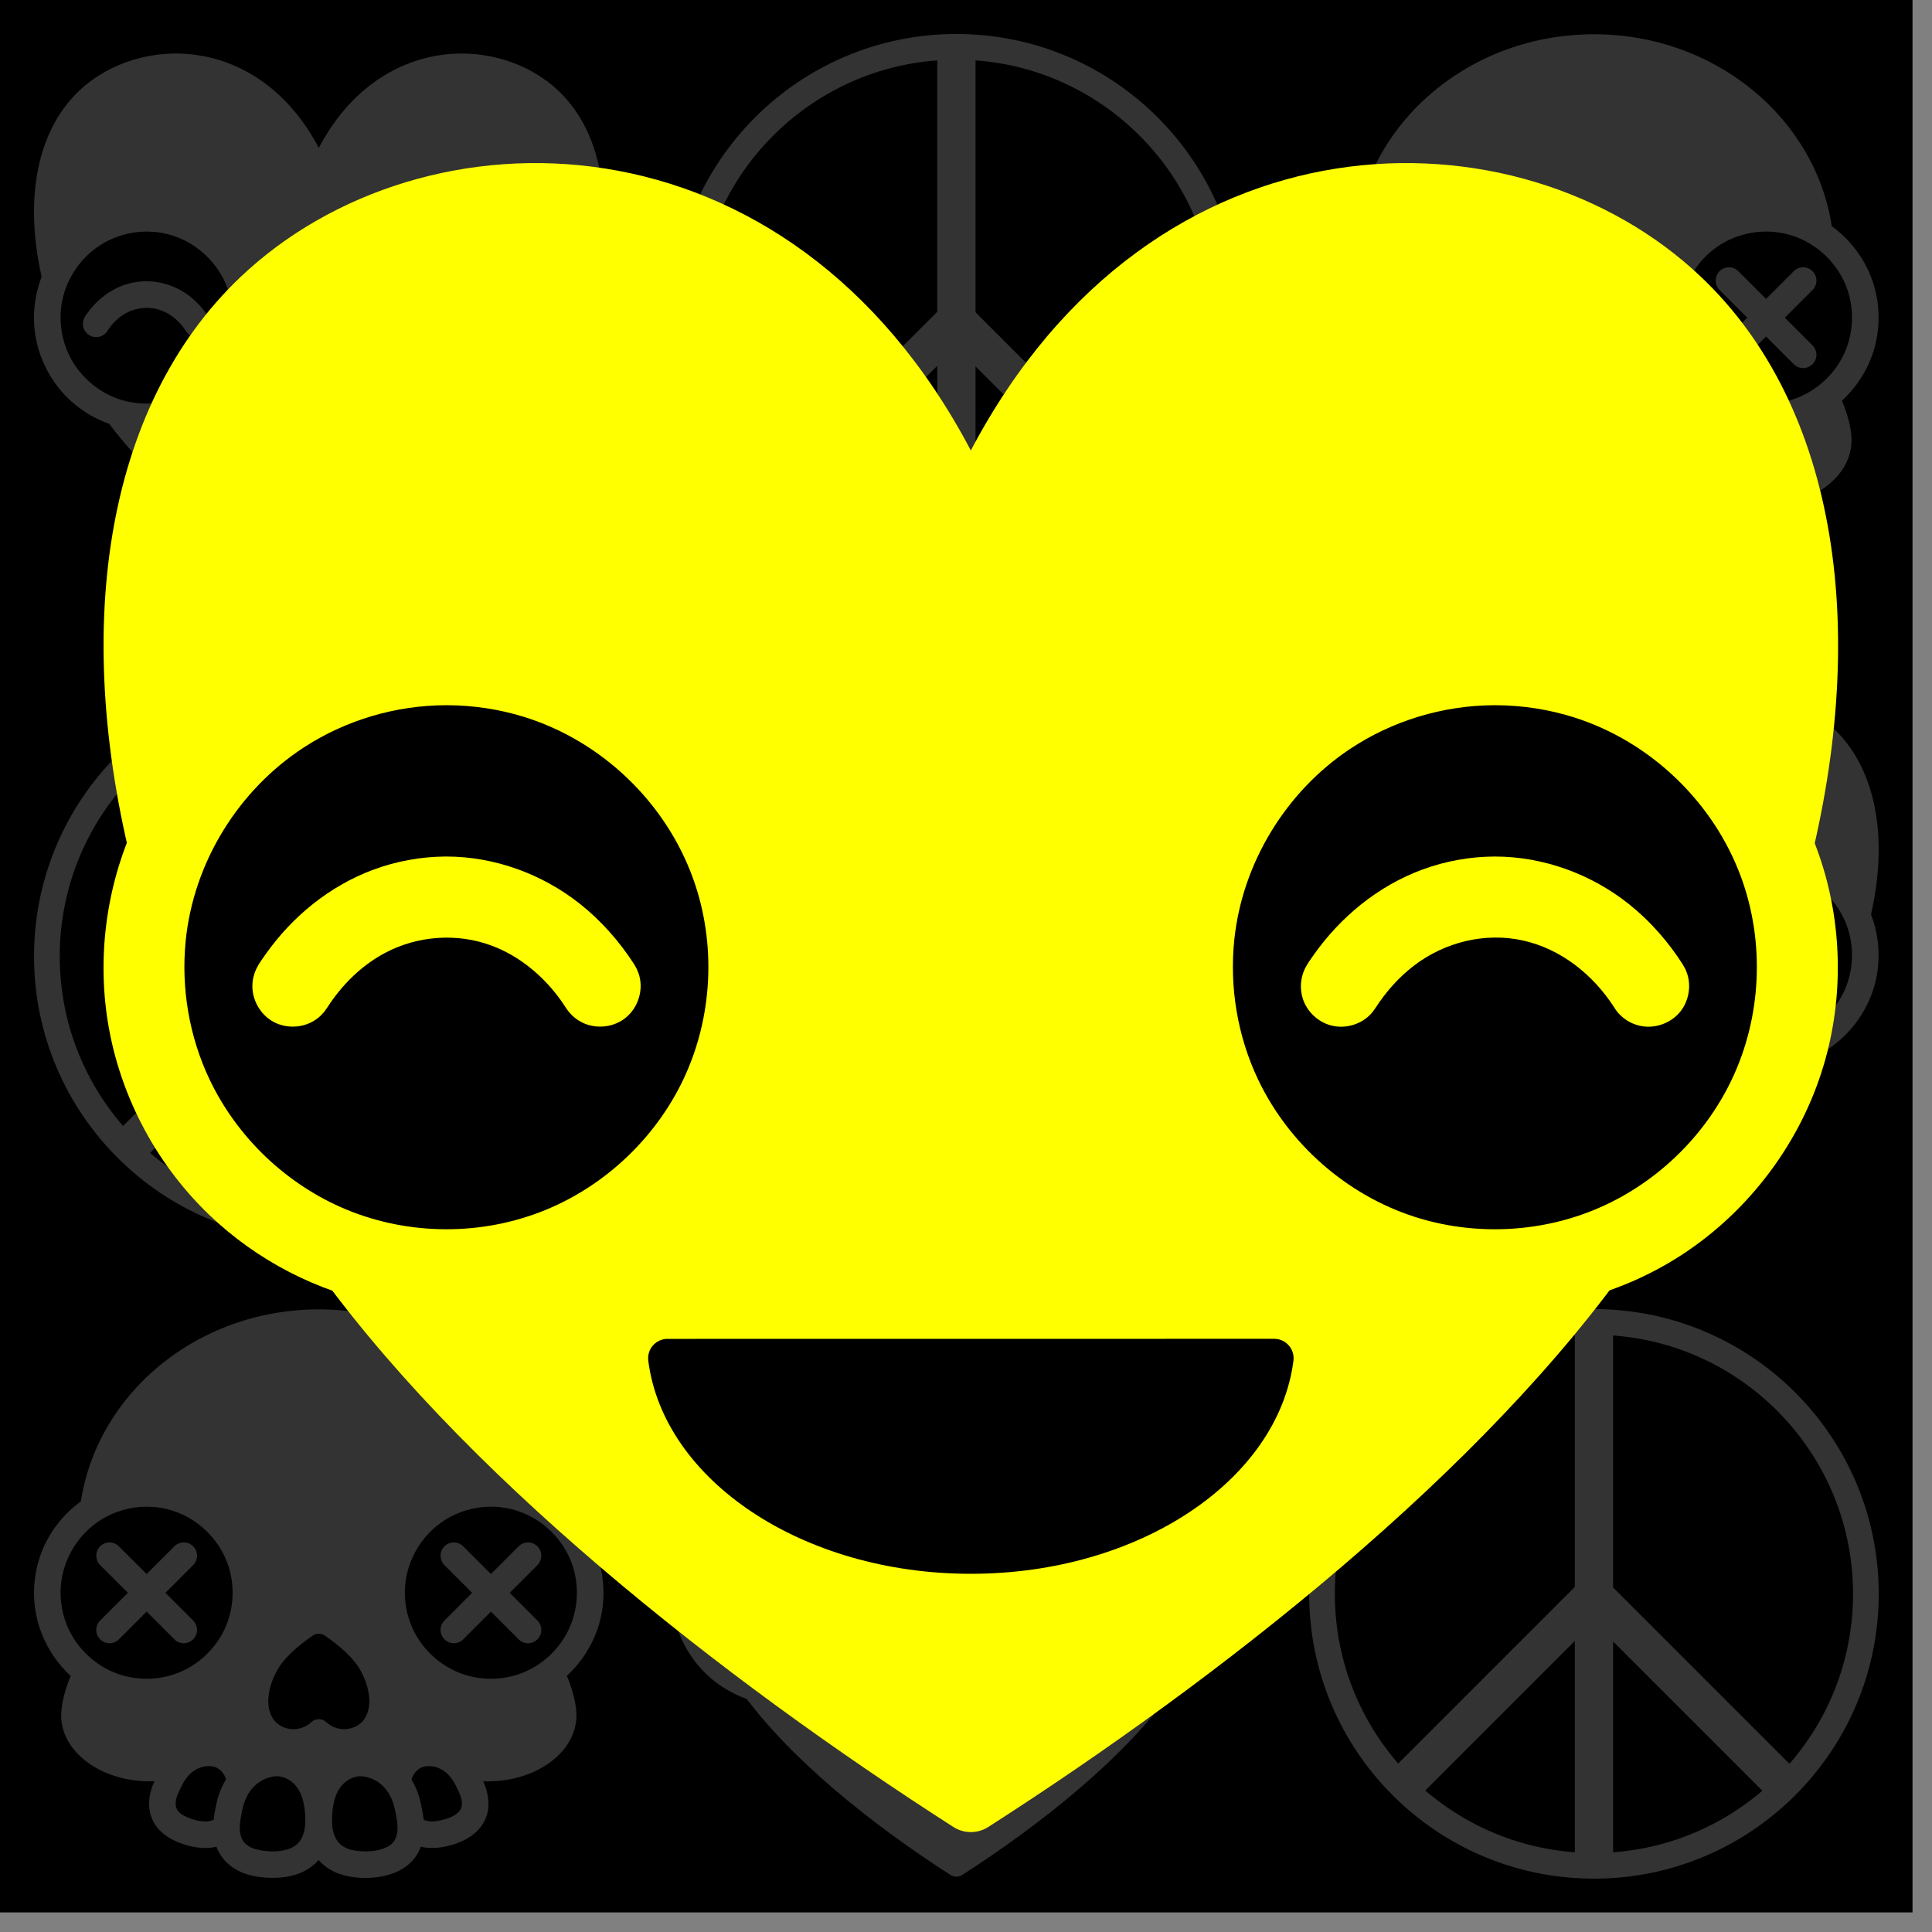 <?xml version="1.0" encoding="UTF-8" standalone="no"?>
<!DOCTYPE svg PUBLIC "-//W3C//DTD SVG 1.1//EN" "http://www.w3.org/Graphics/SVG/1.1/DTD/svg11.dtd">
<svg width="100%" height="100%" viewBox="0 0 200 200" version="1.1" xmlns="http://www.w3.org/2000/svg" xmlns:xlink="http://www.w3.org/1999/xlink" xml:space="preserve" xmlns:serif="http://www.serif.com/" style="fill-rule:evenodd;clip-rule:evenodd;stroke-linejoin:round;stroke-miterlimit:2;">
    <rect x="0" y="0" width="200" height="200" fill="#808080" stroke="none"/>
    <g id="top-mid" serif:id="top mid" transform="matrix(0.022,0,0,0.022,0,0)">
        <g transform="matrix(1.934,0,0,2.423,-4606.45,-6486.84)">
            <g id="Layer1">
                <rect x="2381.7" y="2676.97" width="4653.32" height="3714.09"/>
            </g>
        </g>
        <g id="row1">
            <g id="love">
                <path d="M212.12,1367.33C107.365,979.027 160.518,628.508 371.579,428C653.685,160 1217.89,160 1500,696C1782.11,160 2346.32,160 2628.42,428C2839.49,628.51 2892.65,979.035 2787.88,1367.34C2731.54,1156.18 2538.81,1000.45 2310,1000.45C2037.05,1000.45 1815.45,1222.05 1815.45,1495C1815.45,1767.95 2037.05,1989.55 2310,1989.55C2387.38,1989.55 2460.62,1971.74 2525.87,1940C2293.38,2273.75 1883.51,2594.12 1526.93,2822.83C1510.51,2833.33 1489.49,2833.33 1473.07,2822.83C1116.5,2594.12 706.62,2273.75 474.133,1940C539.377,1971.74 612.625,1989.55 690,1989.55C962.948,1989.55 1184.55,1767.95 1184.55,1495C1184.55,1222.05 962.948,1000.45 690,1000.45C461.193,1000.45 268.47,1156.17 212.12,1367.33ZM1001.63,2102.36C1000.54,2093.84 1003.17,2085.26 1008.84,2078.81C1014.52,2072.36 1022.7,2068.66 1031.29,2068.66C1181.46,2068.56 1818.54,2068.56 1968.71,2068.56C1977.33,2068.56 1985.54,2072.27 1991.23,2078.74C1996.93,2085.21 1999.56,2093.82 1998.47,2102.37C1974.84,2286.92 1760.53,2431.63 1500,2431.63C1239.47,2431.63 1025.16,2286.92 1001.63,2102.36Z" style="fill:rgb(51,51,51);"/>
                <g transform="matrix(1.162,0,0,1.162,31.688,-654.893)">
                    <path d="M567.08,1393.74C655.763,1393.95 744.127,1420.54 817.804,1469.38C900.6,1524.25 964.885,1606.63 997.47,1700.92C1028.24,1789.96 1030.46,1888.77 1003.67,1979.25C973.341,2081.69 905.449,2172.61 816.085,2231.26C718.587,2295.25 596.277,2319.7 480.764,2297.73C394.76,2281.37 313.986,2239.44 250.801,2178.83C177.778,2108.79 128.834,2013.92 114.763,1913.49C101.875,1821.51 117.673,1725.31 160.253,1642.23C215.465,1534.5 314.637,1450.23 431.472,1414.05C474.405,1400.76 519.284,1394 564.132,1393.75C565.115,1393.74 566.097,1393.74 567.08,1393.74ZM565.778,1501.29C498.85,1501.45 432.674,1521.07 376.934,1557.29C289.704,1613.99 229.892,1710.43 219.578,1815.13C213.401,1877.85 224.429,1942.38 251.523,1999.24C288.121,2076.04 353.823,2138.68 432.299,2171.47C516.451,2206.63 614.251,2207.16 699.409,2171.88C778.282,2139.21 844.162,2076.59 880.934,1999.72C920.509,1916.99 925.596,1818.4 894.223,1731.53C857.738,1630.51 772.743,1548.61 668.892,1516.63C636.313,1506.6 602.463,1501.49 568.044,1501.3C567.289,1501.29 566.533,1501.29 565.778,1501.29Z" style="fill:rgb(51,51,51);fill-rule:nonzero;"/>
                </g>
                <g transform="matrix(1,0,0,1,37.416,23.935)">
                    <path d="M652.811,1299.47C726.788,1299.64 800.262,1326.32 858.549,1372.53C891.606,1398.73 919.86,1430.91 942.555,1466.17L946.38,1473.03C948.983,1479.48 949.961,1481.03 951.317,1487.9C955.882,1511.02 946.162,1536.26 927.059,1550.33C908.08,1564.3 880.995,1566.2 860.241,1554.96C853.33,1551.22 847.147,1546.17 842.099,1540.15C837.57,1534.74 834.13,1528.62 830.082,1522.91C803,1484.67 765.484,1453.1 721.528,1436.89C668.692,1417.4 607.846,1421.59 557.305,1448.49C520.863,1467.89 490.603,1497.99 468.278,1532.7L467.685,1533.62L463.055,1539.96C458.279,1545.02 457.281,1546.56 451.607,1550.66C432.5,1564.47 405.51,1566.17 384.75,1554.69C364.198,1543.33 351.076,1519.7 352.634,1495.92C353.147,1488.07 355.152,1480.35 358.517,1473.24C362.422,1465 367.837,1457.76 373.049,1450.37C414.366,1391.81 472.266,1344.75 539.129,1319.91C574.603,1306.73 612.422,1299.77 650.214,1299.47C651.08,1299.47 651.945,1299.47 652.811,1299.47Z" style="fill:rgb(51,51,51);fill-rule:nonzero;"/>
                </g>
                <g transform="matrix(1.162,0,0,1.162,1651.69,-654.893)">
                    <path d="M567.08,1393.74C655.763,1393.95 744.127,1420.54 817.804,1469.38C900.6,1524.25 964.885,1606.63 997.47,1700.92C1028.24,1789.96 1030.46,1888.77 1003.67,1979.25C973.341,2081.69 905.449,2172.61 816.085,2231.26C718.587,2295.25 596.277,2319.7 480.764,2297.73C394.76,2281.37 313.986,2239.44 250.801,2178.83C177.778,2108.79 128.834,2013.92 114.763,1913.49C101.875,1821.51 117.673,1725.31 160.253,1642.23C215.465,1534.5 314.637,1450.23 431.472,1414.05C474.405,1400.76 519.284,1394 564.132,1393.75C565.115,1393.74 566.097,1393.74 567.08,1393.74ZM565.778,1501.29C497.597,1501.46 429.895,1521.93 373.428,1559.6C288.823,1616.05 230.719,1710.38 219.86,1812.39C213.086,1876.02 224.037,1941.56 251.523,1999.24C292.279,2084.76 369.071,2152.29 459.209,2181.43C536.935,2206.55 623.749,2203.23 699.403,2171.88C778.198,2139.24 844.065,2076.76 880.94,1999.7C920.778,1916.46 925.57,1817.07 893.678,1730.03C857.149,1630.33 773.242,1549.63 671.445,1517.43C638.024,1506.85 602.954,1501.49 568.044,1501.3C567.288,1501.29 566.533,1501.29 565.778,1501.29Z" style="fill:rgb(51,51,51);fill-rule:nonzero;"/>
                </g>
                <g transform="matrix(-1,0,0,1,2962.42,23.935)">
                    <path d="M651.509,1299.47C577.297,1299.75 503.683,1326.61 445.345,1373.19C412.705,1399.26 384.802,1431.14 362.317,1466.37L358.518,1473.24C357.548,1475.67 356.424,1478.05 355.609,1480.53C349.09,1500.42 353.36,1523.45 366.74,1539.71C381.663,1557.85 407.288,1566.44 430.386,1560.58C440.549,1558 450.003,1552.83 457.666,1545.67C463.232,1540.47 464.053,1539.24 468.843,1531.82C501.363,1481.69 550.837,1442.02 609.883,1429.08C667.578,1416.43 729.803,1431.37 777.708,1468C801.199,1485.96 821.043,1508.43 837.124,1533.33L837.442,1533.82C841.568,1539.42 842.372,1541.07 847.505,1545.83C862.854,1560.06 885.565,1565.8 905.925,1560.44C926.191,1555.1 943.212,1538.91 949.562,1518.94C954.325,1503.96 953.165,1487.21 946.382,1473.03C942.842,1465.63 938.024,1459.13 933.379,1452.49C891.612,1392.83 832.916,1344.73 764.776,1319.61C728.982,1306.41 690.812,1299.56 652.81,1299.47C652.377,1299.47 651.943,1299.47 651.509,1299.47Z" style="fill:rgb(51,51,51);fill-rule:nonzero;"/>
                </g>
            </g>
            <g id="peace--thin-" serif:id="peace (thin)" transform="matrix(1,0,0,1,3000.21,-0.094)">
                <g transform="matrix(0.852,0,0,1.064,217.2,-179.025)">
                    <rect x="1400.09" y="383.185" width="211.281" height="2399.09" style="fill:rgb(51,51,51);"/>
                </g>
                <g transform="matrix(0.602,-0.602,0.379,0.379,442.301,2262)">
                    <rect x="1400.09" y="383.185" width="211.281" height="2399.09" style="fill:rgb(51,51,51);"/>
                </g>
                <g transform="matrix(0.602,0.602,-0.387,0.387,767.688,423.702)">
                    <rect x="1400.09" y="383.185" width="211.281" height="2399.09" style="fill:rgb(51,51,51);"/>
                </g>
                <path d="M1500,160C2239.57,160 2840,760.434 2840,1500C2840,2239.57 2239.57,2840 1500,2840C760.434,2840 160,2239.57 160,1500C160,760.434 760.434,160 1500,160ZM1500,280.833C2172.88,280.833 2719.17,827.124 2719.17,1500C2719.17,2172.88 2172.88,2719.17 1500,2719.17C827.124,2719.17 280.833,2172.88 280.833,1500C280.833,827.124 827.124,280.833 1500,280.833Z" style="fill:rgb(51,51,51);"/>
            </g>
            <g id="else" transform="matrix(1,0,0,1,6000.08,0)">
                <path d="M1475.57,2676.66C1490.94,2646.31 1498,2611.03 1499.27,2574.16C1500.54,2611.04 1507.61,2646.34 1523,2676.7C1515.31,2676.88 1507.64,2676.97 1500,2676.97C1491.88,2676.97 1483.73,2676.87 1475.57,2676.66ZM800.524,2371.83C774.473,2376.99 741.756,2381.95 704.009,2381.95C474.274,2381.95 287.758,2243.16 287.758,2072.21C287.758,2001.92 318.136,1904.05 370.352,1804.5C449.305,1889.54 560.778,1942.58 684.243,1942.58C923.38,1942.58 1117.53,1743.6 1117.53,1498.52C1117.53,1253.44 923.38,1054.46 684.243,1054.46C560.282,1054.46 448.41,1107.93 369.403,1193.57C381.55,621.849 883.491,161.191 1500,161.191C2116.5,161.191 2618.43,621.834 2630.6,1193.54C2551.38,1105.27 2437.77,1049.92 2311.65,1049.92C2072.51,1049.92 1878.36,1248.9 1878.36,1493.98C1878.36,1739.06 2072.51,1938.04 2311.65,1938.04C2435.68,1938.04 2547.61,1884.51 2626.63,1798.78C2680.69,1900.3 2712.24,2000.58 2712.24,2072.21C2712.24,2243.16 2525.73,2381.95 2295.99,2381.95C2258.24,2381.95 2225.51,2376.99 2199.46,2371.83C2151.28,2274.94 2066.61,2237.43 1987.64,2250.13C1949.61,2256.24 1880.82,2293.24 1869.87,2387.25C1828.8,2331.89 1769.96,2301.19 1707.27,2295.62C1652.08,2290.72 1533.22,2323.37 1505.8,2485.99C1502.28,2506.85 1499.95,2528.04 1499.27,2548.97C1498.59,2528.04 1496.26,2506.85 1492.75,2485.99C1465.32,2323.37 1346.46,2290.72 1291.27,2295.62C1229.21,2301.14 1170.93,2331.28 1129.91,2385.59C1118.36,2292.8 1050.15,2256.21 1012.35,2250.13C933.373,2237.43 848.702,2274.94 800.524,2371.83ZM1533.59,2102.35C1514.54,2085.03 1485.46,2085.03 1466.41,2102.35C1413.43,2151.15 1340.29,2143.78 1299.85,2105.36C1249.81,2057.82 1249.81,1962.75 1299.85,1867.68C1330.59,1805.1 1403.73,1742.51 1471.91,1696C1488.86,1684.48 1511.14,1684.48 1528.09,1696C1596.27,1742.51 1669.41,1805.1 1700.15,1867.68C1750.19,1962.75 1750.19,2057.82 1700.15,2105.36C1659.71,2143.78 1586.57,2151.15 1533.59,2102.35Z" style="fill:rgb(51,51,51);"/>
                <g transform="matrix(1.162,0,0,1.162,31.688,-654.893)">
                    <path d="M567.08,1393.74C655.763,1393.95 744.127,1420.54 817.804,1469.38C900.6,1524.25 964.885,1606.63 997.47,1700.92C1028.24,1789.96 1030.46,1888.77 1003.67,1979.25C973.341,2081.69 905.449,2172.61 816.085,2231.26C718.587,2295.25 596.277,2319.7 480.764,2297.73C394.76,2281.37 313.986,2239.44 250.801,2178.83C177.778,2108.79 128.834,2013.92 114.763,1913.49C101.875,1821.51 117.673,1725.31 160.253,1642.23C215.465,1534.5 314.637,1450.23 431.472,1414.05C474.405,1400.76 519.284,1394 564.132,1393.75C565.115,1393.74 566.097,1393.74 567.08,1393.74ZM565.778,1501.29C498.85,1501.45 432.674,1521.07 376.934,1557.29C289.704,1613.99 229.892,1710.43 219.578,1815.13C213.401,1877.85 224.429,1942.38 251.523,1999.24C288.121,2076.04 353.823,2138.68 432.299,2171.47C516.451,2206.63 614.251,2207.16 699.409,2171.88C778.282,2139.21 844.162,2076.59 880.934,1999.72C920.509,1916.99 925.596,1818.4 894.223,1731.53C857.738,1630.51 772.743,1548.61 668.892,1516.63C636.313,1506.6 602.463,1501.49 568.044,1501.3C567.289,1501.29 566.533,1501.29 565.778,1501.29Z" style="fill:rgb(51,51,51);fill-rule:nonzero;"/>
                </g>
                <g transform="matrix(1.162,0,0,1.162,1651.69,-654.893)">
                    <path d="M567.08,1393.74C655.763,1393.95 744.127,1420.54 817.804,1469.38C900.6,1524.25 964.885,1606.63 997.47,1700.92C1028.24,1789.96 1030.46,1888.77 1003.67,1979.25C973.341,2081.69 905.449,2172.61 816.085,2231.26C718.587,2295.25 596.277,2319.7 480.764,2297.73C394.76,2281.37 313.986,2239.44 250.801,2178.83C177.778,2108.79 128.834,2013.92 114.763,1913.49C101.875,1821.51 117.673,1725.31 160.253,1642.23C215.465,1534.5 314.637,1450.23 431.472,1414.05C474.405,1400.76 519.284,1394 564.132,1393.75C565.115,1393.74 566.097,1393.74 567.08,1393.74ZM565.778,1501.29C497.597,1501.46 429.895,1521.93 373.428,1559.6C288.823,1616.05 230.719,1710.38 219.86,1812.39C213.086,1876.02 224.037,1941.56 251.523,1999.24C292.279,2084.76 369.071,2152.29 459.209,2181.43C536.935,2206.55 623.749,2203.23 699.403,2171.88C778.198,2139.24 844.065,2076.76 880.94,1999.7C920.778,1916.46 925.57,1817.07 893.678,1730.03C857.149,1630.33 773.242,1549.63 671.445,1517.43C638.024,1506.85 602.954,1501.49 568.044,1501.3C567.288,1501.29 566.533,1501.29 565.778,1501.29Z" style="fill:rgb(51,51,51);fill-rule:nonzero;"/>
                </g>
                <g transform="matrix(1,0,0,1,16.637,8.984)">
                    <path d="M673.282,1397.54L803.775,1267.04C805.737,1265.31 807.595,1263.46 809.662,1261.85C815.872,1257.04 822.985,1253.41 830.532,1251.22C837.254,1249.27 839.079,1249.42 846.006,1248.77C848.621,1248.85 851.236,1248.93 853.851,1249.01C856.435,1249.42 859.05,1249.67 861.603,1250.24C882.056,1254.81 899.675,1270.35 906.774,1290.07C913.873,1309.78 910.199,1332.98 897.354,1349.54C895.75,1351.61 893.894,1353.47 892.163,1355.43L761.67,1485.92L892.163,1616.42C896.765,1621.64 898.202,1622.77 901.766,1628.8C911.114,1644.6 912.98,1664.55 906.774,1681.78C898.819,1703.88 877.576,1720.59 853.851,1722.84C838.203,1724.31 822.082,1719.63 809.662,1710C807.595,1708.39 805.737,1706.54 803.775,1704.81L673.282,1574.31L542.788,1704.81C540.826,1706.54 538.968,1708.39 536.901,1710C524.481,1719.63 508.361,1724.31 492.712,1722.84C469.33,1720.62 447.862,1704.2 439.789,1681.78C433.584,1664.55 435.433,1644.63 444.798,1628.8C448.361,1622.77 449.798,1621.64 454.4,1616.42L584.893,1485.92L454.4,1355.43C452.67,1353.47 450.813,1351.61 449.209,1349.54C433.193,1328.9 432.018,1298.01 446.902,1276.11C457.224,1260.92 474.474,1250.74 492.712,1249.01C497.922,1248.52 503.162,1249.01 508.371,1249.51C515.162,1251.02 516.992,1251.1 523.416,1253.88C528.228,1255.96 532.758,1258.64 536.901,1261.85C538.968,1263.46 540.826,1265.31 542.788,1267.04L673.282,1397.54Z" style="fill:rgb(51,51,51);fill-rule:nonzero;"/>
                </g>
                <g transform="matrix(1,0,0,1,1636.64,8.984)">
                    <path d="M673.282,1397.54L803.775,1267.04C805.737,1265.31 807.595,1263.46 809.662,1261.85C815.872,1257.04 822.985,1253.41 830.532,1251.22C837.254,1249.27 839.079,1249.42 846.006,1248.77C848.621,1248.85 851.236,1248.93 853.851,1249.01C856.435,1249.42 859.05,1249.67 861.603,1250.24C882.056,1254.81 899.675,1270.35 906.774,1290.07C913.873,1309.78 910.199,1332.98 897.354,1349.54C895.75,1351.61 893.894,1353.47 892.163,1355.43L761.67,1485.92L892.163,1616.42C896.765,1621.64 898.202,1622.77 901.766,1628.8C911.114,1644.6 912.98,1664.55 906.774,1681.78C898.819,1703.88 877.576,1720.59 853.851,1722.84C838.203,1724.31 822.082,1719.63 809.662,1710C807.595,1708.39 805.737,1706.54 803.775,1704.81L673.282,1574.31L542.788,1704.81C540.826,1706.54 538.968,1708.39 536.901,1710C524.481,1719.63 508.361,1724.31 492.712,1722.84C469.33,1720.62 447.862,1704.2 439.789,1681.78C433.584,1664.55 435.433,1644.63 444.798,1628.8C448.361,1622.77 449.798,1621.64 454.4,1616.42L584.893,1485.92L454.4,1355.43C452.67,1353.47 450.813,1351.61 449.209,1349.54C433.193,1328.9 432.018,1298.01 446.902,1276.11C457.224,1260.92 474.474,1250.74 492.712,1249.01C497.922,1248.52 503.162,1249.01 508.371,1249.51C515.162,1251.02 516.992,1251.1 523.416,1253.88C528.228,1255.96 532.758,1258.64 536.901,1261.85C538.968,1263.46 540.826,1265.31 542.788,1267.04L673.282,1397.54Z" style="fill:rgb(51,51,51);fill-rule:nonzero;"/>
                </g>
                <g id="teeth">
                    <path d="M1076.55,2666.06C1045.26,2684.57 1008.78,2694.82 971.491,2695.48C924.396,2696.32 877.733,2685.1 834.327,2666.91C792.378,2649.33 753.074,2622.32 728.338,2583.2C706.062,2547.97 697.922,2504.92 702.863,2463.05C707.43,2424.35 722.556,2387.73 740.233,2352.87C746.752,2339.94 753.277,2326.93 760.98,2314.63C790.938,2266.79 834.218,2226.92 885.868,2204.96C915.925,2192.18 948.342,2185.46 981.194,2185.24C981.83,2185.24 982.466,2185.24 983.102,2185.24C1005.38,2185.32 1027.83,2188.01 1048.95,2195.06C1107.88,2214.71 1156.06,2262.77 1178.16,2321.36C1179.82,2325.74 1181.33,2330.18 1182.7,2334.66C1131.5,2370.14 1092.09,2429.16 1077.3,2511.27C1073.58,2531.88 1053.73,2603.07 1076.55,2666.06ZM982.183,2310.24C956.208,2310.35 930.41,2319.17 909.308,2334.46C884.893,2352.16 867.183,2377.41 853.889,2405.03C841.692,2430.17 827.963,2454.32 826.481,2483.84C825.931,2494.78 827.653,2505.99 833.52,2515.64C843.586,2532.2 861.481,2542.3 878.935,2550.02C909.425,2563.51 943.478,2572.35 975.091,2570.26C990.095,2569.27 1005.19,2565.01 1017.44,2556.06C1034.99,2543.22 1046.04,2523.03 1053.7,2501.79C1062.85,2476.42 1067.64,2449.38 1068.88,2422.7C1070.35,2391.14 1063.98,2357.92 1042.57,2335.23C1031.33,2323.31 1016.51,2313.91 1000.84,2311.59C994.673,2310.68 988.443,2310.23 982.183,2310.24Z" style="fill:rgb(51,51,51);fill-rule:nonzero;"/>
                    <path d="M1817.16,2335.58C1822.68,2317.3 1830.35,2299.74 1840.4,2283.46C1870.37,2234.91 1920.6,2198.13 1976.37,2188.64C1990.15,2186.3 2004.11,2185.22 2018.15,2185.24C2073.16,2185.47 2127.72,2204.83 2171.15,2238.6C2207.79,2267.09 2236.74,2305.54 2256.83,2346.88C2263.98,2361.58 2271.55,2376.03 2277.72,2391.09C2295.27,2433.88 2304.16,2481.32 2294.67,2526.42C2285.45,2570.22 2257.97,2609.2 2221.8,2635.72C2185.32,2662.47 2142.04,2678.63 2097.21,2688.29C2055.19,2697.35 2010.92,2698.96 1969.21,2686.7C1952.62,2681.83 1936.84,2674.63 1922.19,2665.52C1944.7,2602.67 1924.95,2531.82 1921.25,2511.27C1906.58,2429.86 1867.72,2371.16 1817.16,2335.58ZM2017.17,2310.24C2002.62,2310.29 1988.17,2313.05 1975.49,2320.68C1954.68,2333.19 1940.37,2354.86 1934.62,2379.15C1929.61,2400.31 1930.37,2422.65 1933.03,2443.82C1937.05,2475.85 1944.79,2508.38 1962.4,2534.53C1971.55,2548.12 1984.13,2559.52 1999.75,2565.23C2023.78,2574.01 2050.5,2570.89 2075,2565.17C2104.1,2558.37 2133.48,2548.62 2155.12,2529.04C2164.56,2520.51 2171.48,2508.89 2173.1,2496.22C2174.94,2481.76 2171.88,2466.95 2167.34,2452.88C2161.45,2434.59 2152.37,2417.65 2143.74,2400.16C2126.71,2365.79 2100.61,2334.93 2064.9,2319.86C2049.83,2313.5 2033.34,2310.22 2017.17,2310.24Z" style="fill:rgb(51,51,51);fill-rule:nonzero;"/>
                    <g transform="matrix(0.997,0,0,0.97,-4.83,19.057)">
                        <path d="M1311.02,2282.28C1378.37,2282.56 1444.74,2314.92 1490.44,2367.06C1532.34,2414.86 1555.46,2477.8 1564.99,2541.31C1576.92,2620.87 1575.23,2704.03 1537.07,2775.9C1508.35,2830.01 1458.76,2870.13 1399.37,2889C1359.24,2901.75 1316.72,2905.32 1274.97,2903.78C1218.85,2901.71 1162.78,2891.48 1113.32,2860.66C1078.97,2839.26 1050.61,2807.82 1033.34,2770.35C1005.33,2709.6 1007.37,2637.72 1021.07,2570.25C1025.09,2550.48 1028.71,2530.71 1034.35,2511.46C1054,2444.43 1092.35,2382.7 1146.42,2340.99C1190.29,2307.14 1243.29,2286.35 1298.37,2282.68C1302.58,2282.4 1306.81,2282.28 1311.02,2282.28ZM1310.31,2411.16C1297.83,2411.21 1285.26,2413.95 1273.1,2417.61C1227.25,2431.39 1189.38,2467.17 1167.91,2512.72C1157.65,2534.48 1150.99,2557.85 1146.76,2581.7C1140.21,2617.67 1131.66,2654.09 1139.23,2691.87C1142.83,2709.86 1150.83,2727.21 1164.39,2739.87C1182.48,2756.76 1206.57,2764.78 1229.96,2769.49C1273.97,2778.35 1321.12,2778.68 1361.39,2766.17C1384.67,2758.95 1406.5,2745.42 1420.68,2724.7C1439.87,2696.67 1445.3,2661.22 1445.87,2626.91C1446.33,2599.33 1443.65,2571.79 1438.32,2544.65C1430.18,2503.23 1412.89,2462.48 1379.49,2436.47C1359.96,2421.25 1335.82,2411.59 1311.72,2411.17C1311.25,2411.16 1310.78,2411.16 1310.31,2411.16Z" style="fill:rgb(51,51,51);fill-rule:nonzero;"/>
                    </g>
                    <g transform="matrix(-0.997,0,0,0.97,3003.37,19.057)">
                        <path d="M1309.98,2282.28C1269.86,2282.45 1229.93,2293.42 1193.83,2311.32C1147.72,2334.19 1108.09,2370.1 1079.19,2413.66C1051.48,2455.42 1033.67,2503.44 1024.37,2553.37C1021,2571.49 1017.07,2589.47 1014.61,2607.68C1005.01,2678.87 1013.99,2755.04 1058.77,2812.05C1081.68,2841.22 1112.51,2863.28 1145.99,2877.66C1206.24,2903.53 1274.65,2908.48 1336.58,2901.87C1391.33,2896.02 1445.92,2876.92 1487.73,2839.4C1521.25,2809.32 1544.92,2768.37 1557.6,2724.96C1576.79,2659.23 1574.21,2588.25 1561.84,2522.5C1551.08,2465.34 1528.2,2410.14 1490.44,2367.06C1447.25,2317.78 1385.35,2285.87 1320.82,2282.55C1317.21,2282.36 1313.58,2282.28 1309.98,2282.28ZM1310.73,2411.16C1351.06,2411.32 1389.33,2436.98 1411.42,2472.41C1429.94,2502.14 1438.3,2537.66 1442.65,2572.22C1447.71,2612.45 1448.45,2654.24 1436.22,2692.19C1428.68,2715.55 1414.96,2736.93 1394.46,2750.74C1370.79,2766.68 1342.02,2772.51 1314.58,2774.48C1273.73,2777.41 1231.78,2775.05 1193.64,2758.45C1174.75,2750.22 1157.49,2737.07 1147.74,2717.5C1137.81,2697.57 1135.62,2674.43 1136.45,2651.71C1137.35,2627.17 1142.85,2603.28 1147.25,2578.94C1156.78,2526.84 1179.76,2477.81 1218.9,2446.24C1242.93,2426.87 1272.25,2414.89 1302.76,2411.63C1305.41,2411.35 1308.06,2411.16 1310.73,2411.16Z" style="fill:rgb(51,51,51);fill-rule:nonzero;"/>
                    </g>
                </g>
            </g>
        </g>
        <g id="row2" transform="matrix(1,0,0,1,0,6000.03)">
            <g id="love1" serif:id="love" transform="matrix(1,0,0,1,3000,0)">
                <path d="M212.12,1367.33C107.365,979.027 160.518,628.508 371.579,428C653.685,160 1217.89,160 1500,696C1782.11,160 2346.32,160 2628.42,428C2839.49,628.51 2892.65,979.035 2787.88,1367.34C2731.54,1156.18 2538.81,1000.45 2310,1000.45C2037.05,1000.45 1815.45,1222.05 1815.45,1495C1815.45,1767.95 2037.05,1989.55 2310,1989.55C2387.38,1989.55 2460.62,1971.74 2525.87,1940C2293.38,2273.75 1883.51,2594.12 1526.93,2822.83C1510.51,2833.33 1489.49,2833.33 1473.07,2822.83C1116.5,2594.12 706.62,2273.75 474.133,1940C539.377,1971.74 612.625,1989.55 690,1989.55C962.948,1989.55 1184.55,1767.95 1184.55,1495C1184.55,1222.05 962.948,1000.45 690,1000.45C461.193,1000.45 268.47,1156.17 212.12,1367.33ZM1001.63,2102.36C1000.54,2093.84 1003.17,2085.26 1008.84,2078.81C1014.52,2072.36 1022.7,2068.66 1031.29,2068.66C1181.46,2068.56 1818.54,2068.56 1968.71,2068.56C1977.33,2068.56 1985.54,2072.27 1991.23,2078.74C1996.93,2085.21 1999.56,2093.82 1998.47,2102.37C1974.84,2286.92 1760.53,2431.63 1500,2431.63C1239.47,2431.63 1025.16,2286.92 1001.63,2102.36Z" style="fill:rgb(51,51,51);"/>
                <g transform="matrix(1.162,0,0,1.162,31.688,-654.893)">
                    <path d="M567.08,1393.74C655.763,1393.95 744.127,1420.54 817.804,1469.38C900.6,1524.25 964.885,1606.63 997.47,1700.92C1028.24,1789.96 1030.46,1888.77 1003.67,1979.25C973.341,2081.69 905.449,2172.61 816.085,2231.26C718.587,2295.25 596.277,2319.7 480.764,2297.73C394.76,2281.37 313.986,2239.44 250.801,2178.83C177.778,2108.79 128.834,2013.92 114.763,1913.49C101.875,1821.51 117.673,1725.31 160.253,1642.23C215.465,1534.5 314.637,1450.23 431.472,1414.05C474.405,1400.76 519.284,1394 564.132,1393.75C565.115,1393.74 566.097,1393.74 567.08,1393.74ZM565.778,1501.29C498.85,1501.45 432.674,1521.07 376.934,1557.29C289.704,1613.99 229.892,1710.43 219.578,1815.13C213.401,1877.85 224.429,1942.38 251.523,1999.24C288.121,2076.04 353.823,2138.68 432.299,2171.47C516.451,2206.63 614.251,2207.16 699.409,2171.88C778.282,2139.21 844.162,2076.59 880.934,1999.72C920.509,1916.99 925.596,1818.4 894.223,1731.53C857.738,1630.51 772.743,1548.61 668.892,1516.63C636.313,1506.6 602.463,1501.49 568.044,1501.3C567.289,1501.29 566.533,1501.29 565.778,1501.29Z" style="fill:rgb(51,51,51);fill-rule:nonzero;"/>
                </g>
                <g transform="matrix(1,0,0,1,37.416,23.935)">
                    <path d="M652.811,1299.47C726.788,1299.64 800.262,1326.32 858.549,1372.53C891.606,1398.73 919.86,1430.91 942.555,1466.17L946.38,1473.03C948.983,1479.48 949.961,1481.03 951.317,1487.9C955.882,1511.02 946.162,1536.26 927.059,1550.33C908.08,1564.3 880.995,1566.2 860.241,1554.96C853.33,1551.22 847.147,1546.17 842.099,1540.15C837.57,1534.74 834.13,1528.62 830.082,1522.91C803,1484.67 765.484,1453.1 721.528,1436.89C668.692,1417.4 607.846,1421.59 557.305,1448.49C520.863,1467.89 490.603,1497.99 468.278,1532.7L467.685,1533.62L463.055,1539.96C458.279,1545.02 457.281,1546.56 451.607,1550.66C432.5,1564.47 405.51,1566.17 384.75,1554.69C364.198,1543.33 351.076,1519.7 352.634,1495.92C353.147,1488.07 355.152,1480.35 358.517,1473.24C362.422,1465 367.837,1457.76 373.049,1450.37C414.366,1391.81 472.266,1344.75 539.129,1319.91C574.603,1306.73 612.422,1299.77 650.214,1299.47C651.08,1299.47 651.945,1299.47 652.811,1299.47Z" style="fill:rgb(51,51,51);fill-rule:nonzero;"/>
                </g>
                <g transform="matrix(1.162,0,0,1.162,1651.69,-654.893)">
                    <path d="M567.08,1393.74C655.763,1393.95 744.127,1420.54 817.804,1469.38C900.6,1524.25 964.885,1606.63 997.47,1700.92C1028.24,1789.96 1030.46,1888.77 1003.67,1979.25C973.341,2081.69 905.449,2172.61 816.085,2231.26C718.587,2295.25 596.277,2319.7 480.764,2297.73C394.76,2281.37 313.986,2239.44 250.801,2178.83C177.778,2108.79 128.834,2013.92 114.763,1913.49C101.875,1821.51 117.673,1725.31 160.253,1642.23C215.465,1534.5 314.637,1450.23 431.472,1414.05C474.405,1400.76 519.284,1394 564.132,1393.75C565.115,1393.74 566.097,1393.74 567.08,1393.74ZM565.778,1501.29C497.597,1501.46 429.895,1521.93 373.428,1559.6C288.823,1616.05 230.719,1710.38 219.86,1812.39C213.086,1876.02 224.037,1941.56 251.523,1999.24C292.279,2084.76 369.071,2152.29 459.209,2181.43C536.935,2206.55 623.749,2203.23 699.403,2171.88C778.198,2139.24 844.065,2076.76 880.94,1999.7C920.778,1916.46 925.57,1817.07 893.678,1730.03C857.149,1630.33 773.242,1549.63 671.445,1517.43C638.024,1506.85 602.954,1501.49 568.044,1501.3C567.288,1501.29 566.533,1501.29 565.778,1501.29Z" style="fill:rgb(51,51,51);fill-rule:nonzero;"/>
                </g>
                <g transform="matrix(-1,0,0,1,2962.42,23.935)">
                    <path d="M651.509,1299.47C577.297,1299.75 503.683,1326.61 445.345,1373.19C412.705,1399.26 384.802,1431.14 362.317,1466.37L358.518,1473.24C357.548,1475.67 356.424,1478.05 355.609,1480.53C349.09,1500.42 353.36,1523.45 366.74,1539.71C381.663,1557.85 407.288,1566.44 430.386,1560.58C440.549,1558 450.003,1552.83 457.666,1545.67C463.232,1540.47 464.053,1539.24 468.843,1531.82C501.363,1481.69 550.837,1442.02 609.883,1429.08C667.578,1416.43 729.803,1431.37 777.708,1468C801.199,1485.96 821.043,1508.43 837.124,1533.33L837.442,1533.82C841.568,1539.42 842.372,1541.07 847.505,1545.83C862.854,1560.06 885.565,1565.8 905.925,1560.44C926.191,1555.1 943.212,1538.91 949.562,1518.94C954.325,1503.96 953.165,1487.21 946.382,1473.03C942.842,1465.63 938.024,1459.13 933.379,1452.49C891.612,1392.83 832.916,1344.73 764.776,1319.61C728.982,1306.41 690.812,1299.56 652.81,1299.47C652.377,1299.47 651.943,1299.47 651.509,1299.47Z" style="fill:rgb(51,51,51);fill-rule:nonzero;"/>
                </g>
            </g>
            <g id="peace--thin-1" serif:id="peace (thin)" transform="matrix(1,0,0,1,6000.21,-0.124)">
                <g transform="matrix(0.852,0,0,1.064,217.2,-179.025)">
                    <rect x="1400.09" y="383.185" width="211.281" height="2399.09" style="fill:rgb(51,51,51);"/>
                </g>
                <g transform="matrix(0.602,-0.602,0.379,0.379,442.301,2262)">
                    <rect x="1400.09" y="383.185" width="211.281" height="2399.09" style="fill:rgb(51,51,51);"/>
                </g>
                <g transform="matrix(0.602,0.602,-0.387,0.387,767.688,423.702)">
                    <rect x="1400.09" y="383.185" width="211.281" height="2399.09" style="fill:rgb(51,51,51);"/>
                </g>
                <path d="M1500,160C2239.57,160 2840,760.434 2840,1500C2840,2239.57 2239.57,2840 1500,2840C760.434,2840 160,2239.57 160,1500C160,760.434 760.434,160 1500,160ZM1500,280.833C2172.88,280.833 2719.17,827.124 2719.17,1500C2719.17,2172.88 2172.88,2719.17 1500,2719.17C827.124,2719.17 280.833,2172.88 280.833,1500C280.833,827.124 827.124,280.833 1500,280.833Z" style="fill:rgb(51,51,51);"/>
            </g>
            <g id="else1" serif:id="else" transform="matrix(1,0,0,1,0.1,0)">
                <path d="M1475.57,2676.66C1490.94,2646.31 1498,2611.03 1499.27,2574.16C1500.54,2611.04 1507.61,2646.34 1523,2676.7C1515.31,2676.88 1507.64,2676.97 1500,2676.97C1491.88,2676.97 1483.73,2676.87 1475.57,2676.66ZM800.524,2371.83C774.473,2376.99 741.756,2381.95 704.009,2381.95C474.274,2381.95 287.758,2243.16 287.758,2072.21C287.758,2001.92 318.136,1904.05 370.352,1804.5C449.305,1889.54 560.778,1942.58 684.243,1942.58C923.38,1942.58 1117.53,1743.6 1117.53,1498.52C1117.53,1253.44 923.38,1054.46 684.243,1054.46C560.282,1054.46 448.41,1107.93 369.403,1193.57C381.55,621.849 883.491,161.191 1500,161.191C2116.5,161.191 2618.43,621.834 2630.6,1193.54C2551.38,1105.27 2437.77,1049.92 2311.65,1049.92C2072.51,1049.92 1878.36,1248.9 1878.36,1493.98C1878.36,1739.06 2072.51,1938.04 2311.65,1938.04C2435.68,1938.04 2547.61,1884.51 2626.63,1798.78C2680.69,1900.3 2712.24,2000.58 2712.24,2072.21C2712.24,2243.16 2525.73,2381.95 2295.99,2381.95C2258.24,2381.95 2225.51,2376.99 2199.46,2371.83C2151.28,2274.94 2066.61,2237.43 1987.64,2250.13C1949.61,2256.24 1880.82,2293.24 1869.87,2387.25C1828.8,2331.89 1769.96,2301.19 1707.27,2295.62C1652.08,2290.72 1533.22,2323.37 1505.8,2485.99C1502.28,2506.85 1499.95,2528.04 1499.27,2548.97C1498.59,2528.04 1496.26,2506.85 1492.75,2485.99C1465.32,2323.37 1346.46,2290.72 1291.27,2295.62C1229.21,2301.14 1170.93,2331.28 1129.91,2385.59C1118.36,2292.8 1050.15,2256.21 1012.35,2250.13C933.373,2237.43 848.702,2274.94 800.524,2371.83ZM1533.59,2102.35C1514.54,2085.03 1485.46,2085.03 1466.41,2102.35C1413.43,2151.15 1340.29,2143.78 1299.85,2105.36C1249.81,2057.82 1249.81,1962.75 1299.85,1867.68C1330.59,1805.1 1403.73,1742.51 1471.91,1696C1488.86,1684.48 1511.14,1684.48 1528.09,1696C1596.27,1742.51 1669.41,1805.1 1700.15,1867.68C1750.19,1962.75 1750.19,2057.82 1700.15,2105.36C1659.71,2143.78 1586.57,2151.15 1533.59,2102.35Z" style="fill:rgb(51,51,51);"/>
                <g transform="matrix(1.162,0,0,1.162,31.688,-654.893)">
                    <path d="M567.08,1393.74C655.763,1393.95 744.127,1420.54 817.804,1469.38C900.6,1524.25 964.885,1606.63 997.47,1700.92C1028.24,1789.96 1030.46,1888.77 1003.67,1979.25C973.341,2081.69 905.449,2172.61 816.085,2231.26C718.587,2295.25 596.277,2319.7 480.764,2297.73C394.76,2281.37 313.986,2239.44 250.801,2178.83C177.778,2108.79 128.834,2013.92 114.763,1913.49C101.875,1821.51 117.673,1725.31 160.253,1642.23C215.465,1534.5 314.637,1450.23 431.472,1414.05C474.405,1400.76 519.284,1394 564.132,1393.75C565.115,1393.74 566.097,1393.74 567.08,1393.74ZM565.778,1501.29C498.85,1501.45 432.674,1521.07 376.934,1557.29C289.704,1613.99 229.892,1710.43 219.578,1815.13C213.401,1877.85 224.429,1942.38 251.523,1999.24C288.121,2076.04 353.823,2138.68 432.299,2171.47C516.451,2206.63 614.251,2207.16 699.409,2171.88C778.282,2139.21 844.162,2076.59 880.934,1999.72C920.509,1916.99 925.596,1818.4 894.223,1731.53C857.738,1630.51 772.743,1548.61 668.892,1516.63C636.313,1506.6 602.463,1501.49 568.044,1501.3C567.289,1501.29 566.533,1501.29 565.778,1501.29Z" style="fill:rgb(51,51,51);fill-rule:nonzero;"/>
                </g>
                <g transform="matrix(1.162,0,0,1.162,1651.69,-654.893)">
                    <path d="M567.08,1393.74C655.763,1393.95 744.127,1420.54 817.804,1469.38C900.6,1524.25 964.885,1606.63 997.47,1700.92C1028.24,1789.96 1030.46,1888.77 1003.67,1979.25C973.341,2081.69 905.449,2172.61 816.085,2231.26C718.587,2295.25 596.277,2319.7 480.764,2297.73C394.76,2281.37 313.986,2239.44 250.801,2178.83C177.778,2108.79 128.834,2013.92 114.763,1913.49C101.875,1821.51 117.673,1725.31 160.253,1642.23C215.465,1534.5 314.637,1450.23 431.472,1414.05C474.405,1400.76 519.284,1394 564.132,1393.75C565.115,1393.74 566.097,1393.74 567.08,1393.74ZM565.778,1501.29C497.597,1501.46 429.895,1521.93 373.428,1559.6C288.823,1616.05 230.719,1710.38 219.86,1812.39C213.086,1876.02 224.037,1941.56 251.523,1999.24C292.279,2084.76 369.071,2152.29 459.209,2181.43C536.935,2206.55 623.749,2203.23 699.403,2171.88C778.198,2139.24 844.065,2076.76 880.94,1999.7C920.778,1916.46 925.57,1817.07 893.678,1730.03C857.149,1630.33 773.242,1549.63 671.445,1517.43C638.024,1506.85 602.954,1501.49 568.044,1501.3C567.288,1501.29 566.533,1501.29 565.778,1501.29Z" style="fill:rgb(51,51,51);fill-rule:nonzero;"/>
                </g>
                <g transform="matrix(1,0,0,1,16.637,8.984)">
                    <path d="M673.282,1397.54L803.775,1267.04C805.737,1265.31 807.595,1263.46 809.662,1261.85C815.872,1257.04 822.985,1253.41 830.532,1251.22C837.254,1249.27 839.079,1249.42 846.006,1248.77C848.621,1248.85 851.236,1248.93 853.851,1249.01C856.435,1249.42 859.05,1249.67 861.603,1250.24C882.056,1254.81 899.675,1270.35 906.774,1290.07C913.873,1309.78 910.199,1332.98 897.354,1349.54C895.75,1351.61 893.894,1353.47 892.163,1355.43L761.67,1485.92L892.163,1616.42C896.765,1621.64 898.202,1622.77 901.766,1628.8C911.114,1644.6 912.98,1664.55 906.774,1681.78C898.819,1703.88 877.576,1720.59 853.851,1722.84C838.203,1724.31 822.082,1719.63 809.662,1710C807.595,1708.39 805.737,1706.54 803.775,1704.81L673.282,1574.31L542.788,1704.81C540.826,1706.54 538.968,1708.39 536.901,1710C524.481,1719.63 508.361,1724.31 492.712,1722.84C469.33,1720.62 447.862,1704.2 439.789,1681.78C433.584,1664.55 435.433,1644.63 444.798,1628.8C448.361,1622.77 449.798,1621.64 454.4,1616.42L584.893,1485.92L454.4,1355.43C452.67,1353.47 450.813,1351.61 449.209,1349.54C433.193,1328.9 432.018,1298.01 446.902,1276.11C457.224,1260.92 474.474,1250.74 492.712,1249.01C497.922,1248.52 503.162,1249.01 508.371,1249.51C515.162,1251.02 516.992,1251.1 523.416,1253.88C528.228,1255.96 532.758,1258.64 536.901,1261.85C538.968,1263.46 540.826,1265.31 542.788,1267.04L673.282,1397.54Z" style="fill:rgb(51,51,51);fill-rule:nonzero;"/>
                </g>
                <g transform="matrix(1,0,0,1,1636.64,8.984)">
                    <path d="M673.282,1397.54L803.775,1267.04C805.737,1265.31 807.595,1263.46 809.662,1261.85C815.872,1257.04 822.985,1253.41 830.532,1251.22C837.254,1249.27 839.079,1249.42 846.006,1248.77C848.621,1248.85 851.236,1248.93 853.851,1249.01C856.435,1249.42 859.05,1249.67 861.603,1250.24C882.056,1254.81 899.675,1270.35 906.774,1290.07C913.873,1309.78 910.199,1332.98 897.354,1349.54C895.75,1351.61 893.894,1353.47 892.163,1355.43L761.67,1485.92L892.163,1616.42C896.765,1621.64 898.202,1622.77 901.766,1628.8C911.114,1644.6 912.98,1664.55 906.774,1681.78C898.819,1703.88 877.576,1720.59 853.851,1722.84C838.203,1724.31 822.082,1719.63 809.662,1710C807.595,1708.39 805.737,1706.54 803.775,1704.81L673.282,1574.31L542.788,1704.81C540.826,1706.54 538.968,1708.39 536.901,1710C524.481,1719.63 508.361,1724.31 492.712,1722.84C469.33,1720.62 447.862,1704.2 439.789,1681.78C433.584,1664.55 435.433,1644.63 444.798,1628.8C448.361,1622.77 449.798,1621.64 454.4,1616.42L584.893,1485.92L454.4,1355.43C452.67,1353.47 450.813,1351.61 449.209,1349.54C433.193,1328.9 432.018,1298.01 446.902,1276.11C457.224,1260.92 474.474,1250.74 492.712,1249.01C497.922,1248.52 503.162,1249.01 508.371,1249.51C515.162,1251.02 516.992,1251.1 523.416,1253.88C528.228,1255.96 532.758,1258.64 536.901,1261.85C538.968,1263.46 540.826,1265.31 542.788,1267.04L673.282,1397.54Z" style="fill:rgb(51,51,51);fill-rule:nonzero;"/>
                </g>
                <g id="teeth1" serif:id="teeth">
                    <path d="M1076.55,2666.06C1045.26,2684.57 1008.78,2694.82 971.491,2695.48C924.396,2696.32 877.733,2685.1 834.327,2666.91C792.378,2649.33 753.074,2622.32 728.338,2583.2C706.062,2547.97 697.922,2504.92 702.863,2463.05C707.43,2424.35 722.556,2387.73 740.233,2352.87C746.752,2339.94 753.277,2326.93 760.98,2314.63C790.938,2266.79 834.218,2226.92 885.868,2204.96C915.925,2192.18 948.342,2185.46 981.194,2185.24C981.83,2185.24 982.466,2185.24 983.102,2185.24C1005.38,2185.32 1027.83,2188.01 1048.95,2195.06C1107.88,2214.71 1156.06,2262.77 1178.16,2321.36C1179.82,2325.74 1181.33,2330.18 1182.7,2334.66C1131.5,2370.14 1092.09,2429.16 1077.3,2511.27C1073.58,2531.88 1053.73,2603.07 1076.55,2666.06ZM982.183,2310.24C956.208,2310.35 930.41,2319.17 909.308,2334.46C884.893,2352.16 867.183,2377.41 853.889,2405.03C841.692,2430.17 827.963,2454.32 826.481,2483.84C825.931,2494.78 827.653,2505.99 833.52,2515.64C843.586,2532.2 861.481,2542.3 878.935,2550.02C909.425,2563.51 943.478,2572.35 975.091,2570.26C990.095,2569.27 1005.19,2565.01 1017.44,2556.06C1034.99,2543.22 1046.04,2523.03 1053.7,2501.79C1062.85,2476.42 1067.64,2449.38 1068.88,2422.7C1070.35,2391.14 1063.98,2357.92 1042.57,2335.23C1031.33,2323.31 1016.51,2313.91 1000.84,2311.59C994.673,2310.68 988.443,2310.23 982.183,2310.24Z" style="fill:rgb(51,51,51);fill-rule:nonzero;"/>
                    <path d="M1817.16,2335.58C1822.68,2317.3 1830.35,2299.74 1840.4,2283.46C1870.37,2234.91 1920.6,2198.13 1976.37,2188.64C1990.15,2186.3 2004.11,2185.22 2018.15,2185.24C2073.16,2185.47 2127.72,2204.83 2171.15,2238.6C2207.79,2267.09 2236.74,2305.54 2256.83,2346.88C2263.98,2361.58 2271.55,2376.03 2277.72,2391.09C2295.27,2433.88 2304.16,2481.32 2294.67,2526.42C2285.45,2570.22 2257.97,2609.2 2221.8,2635.72C2185.32,2662.47 2142.04,2678.63 2097.21,2688.29C2055.19,2697.35 2010.92,2698.96 1969.21,2686.7C1952.62,2681.83 1936.84,2674.63 1922.19,2665.52C1944.7,2602.67 1924.95,2531.82 1921.25,2511.27C1906.58,2429.86 1867.72,2371.16 1817.16,2335.58ZM2017.17,2310.24C2002.62,2310.29 1988.17,2313.05 1975.49,2320.68C1954.68,2333.19 1940.37,2354.86 1934.62,2379.15C1929.61,2400.31 1930.37,2422.65 1933.03,2443.82C1937.05,2475.85 1944.79,2508.38 1962.4,2534.53C1971.55,2548.12 1984.13,2559.52 1999.75,2565.23C2023.78,2574.01 2050.5,2570.89 2075,2565.17C2104.1,2558.37 2133.48,2548.62 2155.12,2529.04C2164.56,2520.51 2171.48,2508.89 2173.1,2496.22C2174.94,2481.76 2171.88,2466.95 2167.34,2452.88C2161.45,2434.59 2152.37,2417.65 2143.74,2400.16C2126.71,2365.79 2100.61,2334.93 2064.9,2319.86C2049.83,2313.5 2033.34,2310.22 2017.17,2310.24Z" style="fill:rgb(51,51,51);fill-rule:nonzero;"/>
                    <g transform="matrix(0.997,0,0,0.97,-4.83,19.057)">
                        <path d="M1311.02,2282.28C1378.37,2282.56 1444.74,2314.92 1490.44,2367.06C1532.34,2414.86 1555.46,2477.8 1564.99,2541.31C1576.92,2620.87 1575.23,2704.03 1537.07,2775.9C1508.35,2830.01 1458.76,2870.13 1399.37,2889C1359.24,2901.75 1316.72,2905.32 1274.97,2903.78C1218.85,2901.71 1162.78,2891.48 1113.32,2860.66C1078.97,2839.26 1050.61,2807.82 1033.34,2770.35C1005.33,2709.6 1007.37,2637.72 1021.07,2570.25C1025.09,2550.48 1028.71,2530.71 1034.35,2511.46C1054,2444.43 1092.35,2382.7 1146.42,2340.99C1190.29,2307.14 1243.29,2286.35 1298.37,2282.68C1302.58,2282.4 1306.81,2282.28 1311.02,2282.28ZM1310.31,2411.16C1297.83,2411.21 1285.26,2413.95 1273.1,2417.61C1227.25,2431.39 1189.38,2467.17 1167.91,2512.72C1157.65,2534.48 1150.99,2557.85 1146.76,2581.7C1140.21,2617.67 1131.66,2654.09 1139.23,2691.87C1142.83,2709.86 1150.83,2727.21 1164.39,2739.87C1182.48,2756.76 1206.57,2764.78 1229.96,2769.49C1273.97,2778.35 1321.12,2778.68 1361.39,2766.17C1384.67,2758.95 1406.5,2745.42 1420.68,2724.7C1439.87,2696.67 1445.3,2661.22 1445.87,2626.91C1446.33,2599.33 1443.65,2571.79 1438.32,2544.65C1430.18,2503.23 1412.89,2462.48 1379.49,2436.47C1359.96,2421.25 1335.82,2411.59 1311.72,2411.17C1311.25,2411.16 1310.78,2411.16 1310.31,2411.16Z" style="fill:rgb(51,51,51);fill-rule:nonzero;"/>
                    </g>
                    <g transform="matrix(-0.997,0,0,0.97,3003.37,19.057)">
                        <path d="M1309.98,2282.28C1269.86,2282.45 1229.93,2293.42 1193.83,2311.32C1147.72,2334.19 1108.09,2370.1 1079.19,2413.66C1051.48,2455.42 1033.67,2503.44 1024.37,2553.37C1021,2571.49 1017.07,2589.47 1014.61,2607.68C1005.01,2678.87 1013.99,2755.04 1058.77,2812.05C1081.68,2841.22 1112.51,2863.28 1145.99,2877.66C1206.24,2903.53 1274.65,2908.48 1336.58,2901.87C1391.33,2896.02 1445.92,2876.92 1487.73,2839.4C1521.25,2809.32 1544.92,2768.37 1557.6,2724.96C1576.79,2659.23 1574.21,2588.25 1561.84,2522.5C1551.08,2465.34 1528.2,2410.14 1490.44,2367.06C1447.25,2317.78 1385.35,2285.87 1320.82,2282.55C1317.21,2282.36 1313.58,2282.28 1309.98,2282.28ZM1310.73,2411.16C1351.06,2411.32 1389.33,2436.98 1411.42,2472.41C1429.94,2502.14 1438.3,2537.66 1442.65,2572.22C1447.71,2612.45 1448.45,2654.24 1436.22,2692.19C1428.68,2715.55 1414.96,2736.93 1394.46,2750.74C1370.79,2766.68 1342.02,2772.51 1314.58,2774.48C1273.73,2777.41 1231.78,2775.05 1193.64,2758.45C1174.75,2750.22 1157.49,2737.07 1147.74,2717.5C1137.81,2697.57 1135.62,2674.43 1136.45,2651.71C1137.35,2627.17 1142.85,2603.28 1147.25,2578.94C1156.78,2526.84 1179.76,2477.81 1218.9,2446.24C1242.93,2426.87 1272.25,2414.89 1302.76,2411.63C1305.41,2411.35 1308.06,2411.16 1310.73,2411.16Z" style="fill:rgb(51,51,51);fill-rule:nonzero;"/>
                    </g>
                </g>
            </g>
        </g>
        <g id="row3" transform="matrix(1,0,0,1,-7.27596e-12,3000.03)">
            <g id="love2" serif:id="love" transform="matrix(1,0,0,1,6000,0)">
                <path d="M212.12,1367.33C107.365,979.027 160.518,628.508 371.579,428C653.685,160 1217.89,160 1500,696C1782.11,160 2346.32,160 2628.42,428C2839.49,628.51 2892.65,979.035 2787.88,1367.34C2731.54,1156.18 2538.81,1000.45 2310,1000.45C2037.05,1000.45 1815.45,1222.05 1815.45,1495C1815.45,1767.95 2037.05,1989.55 2310,1989.55C2387.38,1989.55 2460.62,1971.74 2525.87,1940C2293.38,2273.75 1883.51,2594.12 1526.93,2822.83C1510.51,2833.33 1489.49,2833.33 1473.07,2822.83C1116.5,2594.12 706.62,2273.75 474.133,1940C539.377,1971.74 612.625,1989.55 690,1989.55C962.948,1989.55 1184.55,1767.95 1184.55,1495C1184.55,1222.05 962.948,1000.45 690,1000.45C461.193,1000.45 268.47,1156.17 212.12,1367.33ZM1001.63,2102.36C1000.54,2093.84 1003.17,2085.26 1008.84,2078.81C1014.52,2072.36 1022.7,2068.66 1031.29,2068.66C1181.46,2068.56 1818.54,2068.56 1968.71,2068.56C1977.33,2068.56 1985.54,2072.27 1991.23,2078.74C1996.93,2085.21 1999.56,2093.82 1998.47,2102.37C1974.84,2286.92 1760.53,2431.63 1500,2431.63C1239.47,2431.63 1025.16,2286.92 1001.63,2102.36Z" style="fill:rgb(51,51,51);"/>
                <g transform="matrix(1.162,0,0,1.162,31.688,-654.893)">
                    <path d="M567.08,1393.74C655.763,1393.95 744.127,1420.54 817.804,1469.38C900.6,1524.25 964.885,1606.63 997.47,1700.92C1028.24,1789.96 1030.46,1888.77 1003.67,1979.25C973.341,2081.69 905.449,2172.61 816.085,2231.26C718.587,2295.25 596.277,2319.7 480.764,2297.73C394.76,2281.37 313.986,2239.44 250.801,2178.83C177.778,2108.79 128.834,2013.92 114.763,1913.49C101.875,1821.51 117.673,1725.31 160.253,1642.23C215.465,1534.5 314.637,1450.23 431.472,1414.05C474.405,1400.76 519.284,1394 564.132,1393.75C565.115,1393.74 566.097,1393.74 567.08,1393.74ZM565.778,1501.29C498.85,1501.45 432.674,1521.07 376.934,1557.29C289.704,1613.99 229.892,1710.43 219.578,1815.13C213.401,1877.85 224.429,1942.38 251.523,1999.24C288.121,2076.04 353.823,2138.68 432.299,2171.47C516.451,2206.63 614.251,2207.16 699.409,2171.88C778.282,2139.21 844.162,2076.59 880.934,1999.72C920.509,1916.99 925.596,1818.4 894.223,1731.53C857.738,1630.51 772.743,1548.61 668.892,1516.63C636.313,1506.6 602.463,1501.49 568.044,1501.3C567.289,1501.29 566.533,1501.29 565.778,1501.29Z" style="fill:rgb(51,51,51);fill-rule:nonzero;"/>
                </g>
                <g transform="matrix(1,0,0,1,37.416,23.935)">
                    <path d="M652.811,1299.47C726.788,1299.64 800.262,1326.32 858.549,1372.53C891.606,1398.73 919.86,1430.91 942.555,1466.17L946.38,1473.03C948.983,1479.48 949.961,1481.03 951.317,1487.9C955.882,1511.02 946.162,1536.26 927.059,1550.33C908.08,1564.3 880.995,1566.2 860.241,1554.96C853.33,1551.22 847.147,1546.17 842.099,1540.15C837.57,1534.74 834.13,1528.62 830.082,1522.91C803,1484.67 765.484,1453.1 721.528,1436.89C668.692,1417.4 607.846,1421.59 557.305,1448.49C520.863,1467.89 490.603,1497.99 468.278,1532.7L467.685,1533.62L463.055,1539.96C458.279,1545.02 457.281,1546.56 451.607,1550.66C432.5,1564.47 405.51,1566.17 384.75,1554.69C364.198,1543.33 351.076,1519.7 352.634,1495.92C353.147,1488.07 355.152,1480.35 358.517,1473.24C362.422,1465 367.837,1457.76 373.049,1450.37C414.366,1391.81 472.266,1344.75 539.129,1319.91C574.603,1306.73 612.422,1299.77 650.214,1299.47C651.08,1299.47 651.945,1299.47 652.811,1299.47Z" style="fill:rgb(51,51,51);fill-rule:nonzero;"/>
                </g>
                <g transform="matrix(1.162,0,0,1.162,1651.69,-654.893)">
                    <path d="M567.08,1393.74C655.763,1393.95 744.127,1420.54 817.804,1469.38C900.6,1524.25 964.885,1606.63 997.47,1700.92C1028.24,1789.96 1030.46,1888.77 1003.67,1979.25C973.341,2081.69 905.449,2172.61 816.085,2231.26C718.587,2295.25 596.277,2319.7 480.764,2297.73C394.76,2281.37 313.986,2239.44 250.801,2178.83C177.778,2108.79 128.834,2013.92 114.763,1913.49C101.875,1821.51 117.673,1725.31 160.253,1642.23C215.465,1534.5 314.637,1450.23 431.472,1414.05C474.405,1400.76 519.284,1394 564.132,1393.75C565.115,1393.74 566.097,1393.74 567.08,1393.74ZM565.778,1501.29C497.597,1501.46 429.895,1521.93 373.428,1559.6C288.823,1616.05 230.719,1710.38 219.86,1812.39C213.086,1876.02 224.037,1941.56 251.523,1999.24C292.279,2084.76 369.071,2152.29 459.209,2181.43C536.935,2206.55 623.749,2203.23 699.403,2171.88C778.198,2139.24 844.065,2076.76 880.94,1999.7C920.778,1916.46 925.57,1817.07 893.678,1730.03C857.149,1630.33 773.242,1549.63 671.445,1517.43C638.024,1506.85 602.954,1501.49 568.044,1501.3C567.288,1501.29 566.533,1501.29 565.778,1501.29Z" style="fill:rgb(51,51,51);fill-rule:nonzero;"/>
                </g>
                <g transform="matrix(-1,0,0,1,2962.42,23.935)">
                    <path d="M651.509,1299.47C577.297,1299.75 503.683,1326.61 445.345,1373.19C412.705,1399.26 384.802,1431.14 362.317,1466.37L358.518,1473.24C357.548,1475.67 356.424,1478.05 355.609,1480.53C349.09,1500.42 353.36,1523.45 366.74,1539.71C381.663,1557.85 407.288,1566.44 430.386,1560.58C440.549,1558 450.003,1552.83 457.666,1545.67C463.232,1540.47 464.053,1539.24 468.843,1531.82C501.363,1481.69 550.837,1442.02 609.883,1429.08C667.578,1416.43 729.803,1431.37 777.708,1468C801.199,1485.96 821.043,1508.43 837.124,1533.33L837.442,1533.82C841.568,1539.42 842.372,1541.07 847.505,1545.83C862.854,1560.06 885.565,1565.8 905.925,1560.44C926.191,1555.1 943.212,1538.91 949.562,1518.94C954.325,1503.96 953.165,1487.21 946.382,1473.03C942.842,1465.63 938.024,1459.13 933.379,1452.49C891.612,1392.83 832.916,1344.73 764.776,1319.61C728.982,1306.41 690.812,1299.56 652.81,1299.47C652.377,1299.47 651.943,1299.47 651.509,1299.47Z" style="fill:rgb(51,51,51);fill-rule:nonzero;"/>
                </g>
            </g>
            <g id="peace--thin-2" serif:id="peace (thin)" transform="matrix(1,0,0,1,0.206,-0.124)">
                <g transform="matrix(0.852,0,0,1.064,217.2,-179.025)">
                    <rect x="1400.09" y="383.185" width="211.281" height="2399.09" style="fill:rgb(51,51,51);"/>
                </g>
                <g transform="matrix(0.602,-0.602,0.379,0.379,442.301,2262)">
                    <rect x="1400.09" y="383.185" width="211.281" height="2399.09" style="fill:rgb(51,51,51);"/>
                </g>
                <g transform="matrix(0.602,0.602,-0.387,0.387,767.688,423.702)">
                    <rect x="1400.09" y="383.185" width="211.281" height="2399.09" style="fill:rgb(51,51,51);"/>
                </g>
                <path d="M1500,160C2239.57,160 2840,760.434 2840,1500C2840,2239.57 2239.57,2840 1500,2840C760.434,2840 160,2239.57 160,1500C160,760.434 760.434,160 1500,160ZM1500,280.833C2172.88,280.833 2719.17,827.124 2719.17,1500C2719.17,2172.88 2172.88,2719.17 1500,2719.17C827.124,2719.17 280.833,2172.88 280.833,1500C280.833,827.124 827.124,280.833 1500,280.833Z" style="fill:rgb(51,51,51);"/>
            </g>
            <g id="else2" serif:id="else" transform="matrix(1,0,0,1,3000.1,0)">
                <path d="M1475.57,2676.66C1490.94,2646.31 1498,2611.03 1499.27,2574.16C1500.54,2611.04 1507.61,2646.34 1523,2676.7C1515.31,2676.88 1507.64,2676.97 1500,2676.97C1491.88,2676.97 1483.73,2676.87 1475.57,2676.66ZM800.524,2371.83C774.473,2376.99 741.756,2381.95 704.009,2381.95C474.274,2381.95 287.758,2243.16 287.758,2072.21C287.758,2001.92 318.136,1904.05 370.352,1804.5C449.305,1889.54 560.778,1942.58 684.243,1942.58C923.38,1942.58 1117.53,1743.6 1117.53,1498.52C1117.53,1253.44 923.38,1054.46 684.243,1054.46C560.282,1054.46 448.41,1107.93 369.403,1193.57C381.55,621.849 883.491,161.191 1500,161.191C2116.5,161.191 2618.43,621.834 2630.6,1193.54C2551.38,1105.27 2437.77,1049.92 2311.65,1049.92C2072.51,1049.92 1878.36,1248.9 1878.36,1493.98C1878.36,1739.06 2072.51,1938.04 2311.65,1938.04C2435.68,1938.04 2547.61,1884.51 2626.63,1798.78C2680.69,1900.3 2712.24,2000.58 2712.24,2072.21C2712.24,2243.16 2525.73,2381.95 2295.99,2381.95C2258.24,2381.95 2225.51,2376.99 2199.46,2371.83C2151.28,2274.94 2066.61,2237.43 1987.64,2250.13C1949.61,2256.24 1880.82,2293.24 1869.87,2387.25C1828.8,2331.89 1769.96,2301.19 1707.27,2295.62C1652.08,2290.72 1533.22,2323.37 1505.8,2485.99C1502.28,2506.85 1499.95,2528.04 1499.27,2548.97C1498.59,2528.04 1496.26,2506.85 1492.75,2485.99C1465.32,2323.37 1346.46,2290.72 1291.27,2295.62C1229.21,2301.14 1170.93,2331.28 1129.91,2385.59C1118.36,2292.8 1050.15,2256.21 1012.35,2250.13C933.373,2237.43 848.702,2274.94 800.524,2371.83ZM1533.59,2102.35C1514.54,2085.03 1485.46,2085.03 1466.41,2102.35C1413.43,2151.15 1340.29,2143.78 1299.85,2105.36C1249.81,2057.82 1249.81,1962.75 1299.85,1867.68C1330.59,1805.1 1403.73,1742.51 1471.91,1696C1488.86,1684.48 1511.14,1684.48 1528.09,1696C1596.27,1742.51 1669.41,1805.1 1700.15,1867.68C1750.19,1962.75 1750.19,2057.82 1700.15,2105.36C1659.71,2143.78 1586.57,2151.15 1533.59,2102.35Z" style="fill:rgb(51,51,51);"/>
                <g transform="matrix(1.162,0,0,1.162,31.688,-654.893)">
                    <path d="M567.08,1393.74C655.763,1393.95 744.127,1420.54 817.804,1469.38C900.6,1524.25 964.885,1606.63 997.47,1700.92C1028.24,1789.96 1030.46,1888.77 1003.67,1979.25C973.341,2081.69 905.449,2172.61 816.085,2231.26C718.587,2295.25 596.277,2319.7 480.764,2297.73C394.76,2281.37 313.986,2239.44 250.801,2178.83C177.778,2108.79 128.834,2013.92 114.763,1913.49C101.875,1821.51 117.673,1725.31 160.253,1642.23C215.465,1534.5 314.637,1450.23 431.472,1414.05C474.405,1400.76 519.284,1394 564.132,1393.75C565.115,1393.74 566.097,1393.74 567.08,1393.74ZM565.778,1501.29C498.85,1501.45 432.674,1521.07 376.934,1557.29C289.704,1613.99 229.892,1710.43 219.578,1815.13C213.401,1877.85 224.429,1942.38 251.523,1999.24C288.121,2076.04 353.823,2138.68 432.299,2171.47C516.451,2206.63 614.251,2207.16 699.409,2171.88C778.282,2139.21 844.162,2076.59 880.934,1999.72C920.509,1916.99 925.596,1818.4 894.223,1731.53C857.738,1630.51 772.743,1548.61 668.892,1516.63C636.313,1506.6 602.463,1501.49 568.044,1501.3C567.289,1501.29 566.533,1501.29 565.778,1501.29Z" style="fill:rgb(51,51,51);fill-rule:nonzero;"/>
                </g>
                <g transform="matrix(1.162,0,0,1.162,1651.69,-654.893)">
                    <path d="M567.08,1393.74C655.763,1393.95 744.127,1420.54 817.804,1469.38C900.6,1524.25 964.885,1606.63 997.47,1700.92C1028.24,1789.96 1030.46,1888.77 1003.67,1979.25C973.341,2081.69 905.449,2172.61 816.085,2231.26C718.587,2295.25 596.277,2319.7 480.764,2297.73C394.76,2281.37 313.986,2239.44 250.801,2178.83C177.778,2108.79 128.834,2013.92 114.763,1913.49C101.875,1821.51 117.673,1725.31 160.253,1642.23C215.465,1534.5 314.637,1450.23 431.472,1414.05C474.405,1400.76 519.284,1394 564.132,1393.75C565.115,1393.74 566.097,1393.74 567.08,1393.74ZM565.778,1501.29C497.597,1501.46 429.895,1521.93 373.428,1559.6C288.823,1616.05 230.719,1710.38 219.86,1812.39C213.086,1876.02 224.037,1941.56 251.523,1999.24C292.279,2084.76 369.071,2152.29 459.209,2181.43C536.935,2206.55 623.749,2203.23 699.403,2171.88C778.198,2139.24 844.065,2076.76 880.94,1999.7C920.778,1916.46 925.57,1817.07 893.678,1730.03C857.149,1630.33 773.242,1549.63 671.445,1517.43C638.024,1506.85 602.954,1501.49 568.044,1501.3C567.288,1501.29 566.533,1501.29 565.778,1501.29Z" style="fill:rgb(51,51,51);fill-rule:nonzero;"/>
                </g>
                <g transform="matrix(1,0,0,1,16.637,8.984)">
                    <path d="M673.282,1397.54L803.775,1267.04C805.737,1265.31 807.595,1263.46 809.662,1261.85C815.872,1257.04 822.985,1253.41 830.532,1251.22C837.254,1249.27 839.079,1249.42 846.006,1248.77C848.621,1248.85 851.236,1248.93 853.851,1249.01C856.435,1249.42 859.05,1249.67 861.603,1250.24C882.056,1254.81 899.675,1270.35 906.774,1290.07C913.873,1309.78 910.199,1332.98 897.354,1349.54C895.75,1351.61 893.894,1353.47 892.163,1355.43L761.67,1485.92L892.163,1616.42C896.765,1621.64 898.202,1622.77 901.766,1628.8C911.114,1644.6 912.98,1664.55 906.774,1681.78C898.819,1703.88 877.576,1720.59 853.851,1722.84C838.203,1724.31 822.082,1719.63 809.662,1710C807.595,1708.39 805.737,1706.54 803.775,1704.81L673.282,1574.31L542.788,1704.81C540.826,1706.54 538.968,1708.39 536.901,1710C524.481,1719.63 508.361,1724.31 492.712,1722.84C469.33,1720.62 447.862,1704.2 439.789,1681.78C433.584,1664.55 435.433,1644.63 444.798,1628.8C448.361,1622.77 449.798,1621.64 454.4,1616.42L584.893,1485.92L454.4,1355.43C452.67,1353.47 450.813,1351.61 449.209,1349.54C433.193,1328.9 432.018,1298.01 446.902,1276.11C457.224,1260.92 474.474,1250.74 492.712,1249.01C497.922,1248.52 503.162,1249.01 508.371,1249.51C515.162,1251.02 516.992,1251.1 523.416,1253.88C528.228,1255.96 532.758,1258.64 536.901,1261.85C538.968,1263.46 540.826,1265.31 542.788,1267.04L673.282,1397.54Z" style="fill:rgb(51,51,51);fill-rule:nonzero;"/>
                </g>
                <g transform="matrix(1,0,0,1,1636.64,8.984)">
                    <path d="M673.282,1397.54L803.775,1267.04C805.737,1265.31 807.595,1263.46 809.662,1261.85C815.872,1257.04 822.985,1253.41 830.532,1251.22C837.254,1249.27 839.079,1249.42 846.006,1248.77C848.621,1248.85 851.236,1248.93 853.851,1249.01C856.435,1249.42 859.05,1249.67 861.603,1250.24C882.056,1254.81 899.675,1270.35 906.774,1290.07C913.873,1309.78 910.199,1332.98 897.354,1349.54C895.75,1351.61 893.894,1353.47 892.163,1355.43L761.67,1485.92L892.163,1616.42C896.765,1621.64 898.202,1622.77 901.766,1628.8C911.114,1644.6 912.98,1664.55 906.774,1681.78C898.819,1703.88 877.576,1720.59 853.851,1722.84C838.203,1724.31 822.082,1719.63 809.662,1710C807.595,1708.39 805.737,1706.54 803.775,1704.81L673.282,1574.31L542.788,1704.81C540.826,1706.54 538.968,1708.39 536.901,1710C524.481,1719.63 508.361,1724.31 492.712,1722.84C469.33,1720.62 447.862,1704.2 439.789,1681.78C433.584,1664.55 435.433,1644.63 444.798,1628.8C448.361,1622.77 449.798,1621.64 454.4,1616.42L584.893,1485.92L454.4,1355.43C452.67,1353.47 450.813,1351.61 449.209,1349.54C433.193,1328.9 432.018,1298.01 446.902,1276.11C457.224,1260.92 474.474,1250.74 492.712,1249.01C497.922,1248.52 503.162,1249.01 508.371,1249.51C515.162,1251.02 516.992,1251.1 523.416,1253.88C528.228,1255.96 532.758,1258.64 536.901,1261.85C538.968,1263.46 540.826,1265.31 542.788,1267.04L673.282,1397.54Z" style="fill:rgb(51,51,51);fill-rule:nonzero;"/>
                </g>
                <g id="teeth2" serif:id="teeth">
                    <path d="M1076.55,2666.06C1045.26,2684.57 1008.78,2694.82 971.491,2695.48C924.396,2696.32 877.733,2685.1 834.327,2666.91C792.378,2649.33 753.074,2622.32 728.338,2583.2C706.062,2547.97 697.922,2504.92 702.863,2463.05C707.43,2424.35 722.556,2387.73 740.233,2352.87C746.752,2339.94 753.277,2326.93 760.98,2314.63C790.938,2266.79 834.218,2226.92 885.868,2204.96C915.925,2192.18 948.342,2185.46 981.194,2185.24C981.83,2185.24 982.466,2185.24 983.102,2185.24C1005.38,2185.32 1027.83,2188.01 1048.95,2195.06C1107.88,2214.71 1156.06,2262.77 1178.16,2321.36C1179.82,2325.74 1181.33,2330.18 1182.7,2334.66C1131.5,2370.14 1092.09,2429.16 1077.3,2511.27C1073.58,2531.88 1053.73,2603.07 1076.55,2666.06ZM982.183,2310.24C956.208,2310.35 930.41,2319.17 909.308,2334.46C884.893,2352.16 867.183,2377.41 853.889,2405.03C841.692,2430.17 827.963,2454.32 826.481,2483.84C825.931,2494.78 827.653,2505.99 833.52,2515.64C843.586,2532.2 861.481,2542.3 878.935,2550.02C909.425,2563.51 943.478,2572.35 975.091,2570.26C990.095,2569.27 1005.19,2565.01 1017.44,2556.06C1034.99,2543.22 1046.04,2523.03 1053.7,2501.79C1062.85,2476.42 1067.64,2449.38 1068.88,2422.7C1070.35,2391.14 1063.98,2357.92 1042.57,2335.23C1031.33,2323.31 1016.51,2313.91 1000.84,2311.59C994.673,2310.68 988.443,2310.23 982.183,2310.24Z" style="fill:rgb(51,51,51);fill-rule:nonzero;"/>
                    <path d="M1817.16,2335.58C1822.68,2317.3 1830.35,2299.74 1840.4,2283.46C1870.37,2234.91 1920.6,2198.13 1976.37,2188.64C1990.15,2186.3 2004.11,2185.22 2018.15,2185.24C2073.16,2185.47 2127.72,2204.83 2171.15,2238.6C2207.79,2267.09 2236.74,2305.54 2256.83,2346.88C2263.98,2361.58 2271.55,2376.03 2277.72,2391.09C2295.27,2433.88 2304.16,2481.32 2294.67,2526.42C2285.45,2570.22 2257.97,2609.2 2221.8,2635.72C2185.32,2662.47 2142.04,2678.63 2097.21,2688.29C2055.19,2697.35 2010.92,2698.96 1969.21,2686.7C1952.62,2681.83 1936.84,2674.63 1922.19,2665.52C1944.7,2602.67 1924.95,2531.82 1921.25,2511.27C1906.58,2429.86 1867.72,2371.16 1817.16,2335.58ZM2017.17,2310.24C2002.62,2310.29 1988.17,2313.05 1975.49,2320.68C1954.68,2333.19 1940.37,2354.86 1934.62,2379.15C1929.61,2400.31 1930.37,2422.65 1933.03,2443.82C1937.05,2475.85 1944.79,2508.38 1962.4,2534.53C1971.55,2548.12 1984.13,2559.52 1999.75,2565.23C2023.78,2574.01 2050.5,2570.89 2075,2565.17C2104.1,2558.37 2133.48,2548.62 2155.12,2529.04C2164.56,2520.51 2171.48,2508.89 2173.1,2496.22C2174.94,2481.76 2171.88,2466.95 2167.34,2452.88C2161.45,2434.59 2152.37,2417.65 2143.74,2400.16C2126.71,2365.79 2100.61,2334.93 2064.9,2319.86C2049.83,2313.5 2033.34,2310.22 2017.17,2310.24Z" style="fill:rgb(51,51,51);fill-rule:nonzero;"/>
                    <g transform="matrix(0.997,0,0,0.97,-4.83,19.057)">
                        <path d="M1311.02,2282.28C1378.37,2282.56 1444.74,2314.92 1490.44,2367.06C1532.34,2414.86 1555.46,2477.8 1564.99,2541.31C1576.92,2620.87 1575.23,2704.03 1537.07,2775.9C1508.35,2830.01 1458.76,2870.13 1399.37,2889C1359.24,2901.75 1316.72,2905.32 1274.97,2903.78C1218.85,2901.71 1162.78,2891.48 1113.32,2860.66C1078.97,2839.26 1050.61,2807.82 1033.34,2770.35C1005.33,2709.6 1007.37,2637.72 1021.07,2570.25C1025.09,2550.48 1028.71,2530.71 1034.35,2511.46C1054,2444.43 1092.35,2382.7 1146.42,2340.99C1190.29,2307.14 1243.29,2286.35 1298.37,2282.68C1302.58,2282.4 1306.81,2282.28 1311.02,2282.28ZM1310.31,2411.16C1297.83,2411.21 1285.26,2413.95 1273.1,2417.61C1227.25,2431.39 1189.38,2467.17 1167.91,2512.72C1157.65,2534.48 1150.99,2557.85 1146.76,2581.7C1140.21,2617.67 1131.66,2654.09 1139.23,2691.87C1142.83,2709.86 1150.83,2727.21 1164.39,2739.87C1182.48,2756.76 1206.57,2764.78 1229.96,2769.49C1273.97,2778.35 1321.12,2778.68 1361.39,2766.17C1384.67,2758.95 1406.5,2745.42 1420.68,2724.7C1439.87,2696.67 1445.3,2661.22 1445.87,2626.91C1446.33,2599.33 1443.65,2571.79 1438.32,2544.65C1430.18,2503.23 1412.89,2462.48 1379.49,2436.47C1359.96,2421.25 1335.82,2411.59 1311.72,2411.17C1311.25,2411.16 1310.78,2411.16 1310.31,2411.16Z" style="fill:rgb(51,51,51);fill-rule:nonzero;"/>
                    </g>
                    <g transform="matrix(-0.997,0,0,0.97,3003.37,19.057)">
                        <path d="M1309.98,2282.28C1269.86,2282.45 1229.93,2293.42 1193.83,2311.32C1147.72,2334.19 1108.09,2370.1 1079.19,2413.66C1051.48,2455.42 1033.67,2503.44 1024.37,2553.37C1021,2571.49 1017.07,2589.47 1014.61,2607.68C1005.01,2678.87 1013.99,2755.04 1058.77,2812.05C1081.68,2841.22 1112.51,2863.28 1145.99,2877.66C1206.24,2903.53 1274.65,2908.48 1336.58,2901.87C1391.33,2896.02 1445.92,2876.92 1487.73,2839.4C1521.25,2809.32 1544.92,2768.37 1557.6,2724.96C1576.79,2659.23 1574.21,2588.25 1561.84,2522.5C1551.08,2465.34 1528.2,2410.14 1490.44,2367.06C1447.25,2317.78 1385.35,2285.87 1320.82,2282.55C1317.21,2282.36 1313.58,2282.28 1309.98,2282.28ZM1310.73,2411.16C1351.06,2411.32 1389.33,2436.98 1411.42,2472.41C1429.94,2502.14 1438.3,2537.66 1442.65,2572.22C1447.71,2612.45 1448.45,2654.24 1436.22,2692.19C1428.68,2715.55 1414.96,2736.93 1394.46,2750.74C1370.79,2766.68 1342.02,2772.51 1314.58,2774.48C1273.73,2777.41 1231.78,2775.05 1193.64,2758.45C1174.75,2750.22 1157.49,2737.07 1147.74,2717.5C1137.81,2697.57 1135.62,2674.43 1136.45,2651.71C1137.35,2627.17 1142.85,2603.28 1147.25,2578.94C1156.78,2526.84 1179.76,2477.81 1218.9,2446.24C1242.93,2426.87 1272.25,2414.89 1302.76,2411.63C1305.41,2411.35 1308.06,2411.16 1310.73,2411.16Z" style="fill:rgb(51,51,51);fill-rule:nonzero;"/>
                    </g>
                </g>
            </g>
        </g>
    </g>
    <g id="love3" serif:id="love" transform="matrix(0.067,0,0,0.067,0,0)">
        <g transform="matrix(1,0,0,1,-2008,-461)">
            <path d="M2639.7,1428.8C3149.9,1443.62 3905.3,1467.93 4294.5,1468.94C4683.7,1469.95 4825.01,1768.96 4800.14,2026.93C4775.26,2284.9 4445.77,2401.27 4316.37,2448.84C4253.38,2562.3 3616.81,3047.1 3472.25,3031.09C3260.11,3007.6 2984.08,2801.82 2777.55,2485.84C2491.94,2340.2 2313.11,2314.11 2285.05,2101.29C2259.89,1910.38 2217.54,1598.62 2639.7,1428.8"/>
        </g>
        <path d="M212.12,1367.33C107.365,979.027 160.518,628.508 371.579,428C653.685,160 1217.89,160 1500,696C1782.11,160 2346.32,160 2628.42,428C2839.49,628.51 2892.65,979.035 2787.88,1367.34C2731.54,1156.18 2538.81,1000.45 2310,1000.45C2037.05,1000.45 1815.45,1222.05 1815.45,1495C1815.45,1767.95 2037.05,1989.55 2310,1989.55C2387.38,1989.55 2460.62,1971.74 2525.87,1940C2293.38,2273.75 1883.51,2594.12 1526.93,2822.83C1510.51,2833.33 1489.49,2833.33 1473.07,2822.83C1116.5,2594.12 706.62,2273.75 474.133,1940C539.377,1971.74 612.625,1989.55 690,1989.55C962.948,1989.55 1184.55,1767.95 1184.55,1495C1184.55,1222.05 962.948,1000.45 690,1000.45C461.193,1000.45 268.47,1156.17 212.12,1367.33ZM1001.63,2102.36C1000.54,2093.84 1003.17,2085.26 1008.84,2078.81C1014.52,2072.36 1022.7,2068.66 1031.29,2068.66C1181.46,2068.56 1818.54,2068.56 1968.71,2068.56C1977.33,2068.56 1985.54,2072.27 1991.23,2078.74C1996.93,2085.21 1999.56,2093.82 1998.47,2102.37C1974.84,2286.92 1760.53,2431.63 1500,2431.63C1239.47,2431.63 1025.16,2286.92 1001.63,2102.36Z" style="fill:rgb(255,255,0);"/>
        <g transform="matrix(1.162,0,0,1.162,31.688,-654.893)">
            <path d="M567.08,1393.74C655.763,1393.95 744.127,1420.54 817.804,1469.38C900.6,1524.25 964.885,1606.63 997.47,1700.92C1028.24,1789.96 1030.46,1888.77 1003.67,1979.25C973.341,2081.69 905.449,2172.61 816.085,2231.26C718.587,2295.25 596.277,2319.7 480.764,2297.73C394.76,2281.37 313.986,2239.44 250.801,2178.83C177.778,2108.79 128.834,2013.92 114.763,1913.49C101.875,1821.51 117.673,1725.31 160.253,1642.23C215.465,1534.5 314.637,1450.23 431.472,1414.05C474.405,1400.76 519.284,1394 564.132,1393.75C565.115,1393.74 566.097,1393.74 567.08,1393.74ZM565.778,1501.29C498.85,1501.45 432.674,1521.07 376.934,1557.29C289.704,1613.99 229.892,1710.43 219.578,1815.13C213.401,1877.85 224.429,1942.38 251.523,1999.24C288.121,2076.04 353.823,2138.68 432.299,2171.47C516.451,2206.63 614.251,2207.16 699.409,2171.88C778.282,2139.21 844.162,2076.59 880.934,1999.72C920.509,1916.99 925.596,1818.4 894.223,1731.53C857.738,1630.51 772.743,1548.61 668.892,1516.63C636.313,1506.6 602.463,1501.49 568.044,1501.3C567.289,1501.29 566.533,1501.29 565.778,1501.29Z" style="fill:rgb(255,255,0);fill-rule:nonzero;"/>
        </g>
        <g transform="matrix(1,0,0,1,37.416,23.935)">
            <path d="M652.811,1299.47C726.788,1299.64 800.262,1326.32 858.549,1372.53C891.606,1398.73 919.86,1430.91 942.555,1466.17L946.38,1473.03C948.983,1479.48 949.961,1481.03 951.317,1487.9C955.882,1511.02 946.162,1536.26 927.059,1550.33C908.08,1564.3 880.995,1566.2 860.241,1554.96C853.33,1551.22 847.147,1546.17 842.099,1540.15C837.57,1534.74 834.13,1528.62 830.082,1522.91C803,1484.67 765.484,1453.1 721.528,1436.89C668.692,1417.4 607.846,1421.59 557.305,1448.49C520.863,1467.89 490.603,1497.99 468.278,1532.7L467.685,1533.62L463.055,1539.96C458.279,1545.02 457.281,1546.56 451.607,1550.66C432.5,1564.47 405.51,1566.17 384.75,1554.69C364.198,1543.33 351.076,1519.7 352.634,1495.92C353.147,1488.07 355.152,1480.35 358.517,1473.24C362.422,1465 367.837,1457.76 373.049,1450.37C414.366,1391.81 472.266,1344.75 539.129,1319.91C574.603,1306.73 612.422,1299.77 650.214,1299.47C651.08,1299.47 651.945,1299.47 652.811,1299.47Z" style="fill:rgb(255,255,0);fill-rule:nonzero;"/>
        </g>
        <g transform="matrix(1.162,0,0,1.162,1651.69,-654.893)">
            <path d="M567.08,1393.74C655.763,1393.95 744.127,1420.54 817.804,1469.38C900.6,1524.25 964.885,1606.63 997.47,1700.92C1028.24,1789.96 1030.46,1888.77 1003.67,1979.25C973.341,2081.69 905.449,2172.61 816.085,2231.26C718.587,2295.25 596.277,2319.7 480.764,2297.73C394.76,2281.37 313.986,2239.44 250.801,2178.83C177.778,2108.79 128.834,2013.92 114.763,1913.49C101.875,1821.51 117.673,1725.31 160.253,1642.23C215.465,1534.5 314.637,1450.23 431.472,1414.05C474.405,1400.76 519.284,1394 564.132,1393.75C565.115,1393.74 566.097,1393.74 567.08,1393.74ZM565.778,1501.29C497.597,1501.46 429.895,1521.93 373.428,1559.6C288.823,1616.05 230.719,1710.38 219.86,1812.39C213.086,1876.02 224.037,1941.56 251.523,1999.24C292.279,2084.76 369.071,2152.29 459.209,2181.43C536.935,2206.55 623.749,2203.23 699.403,2171.88C778.198,2139.24 844.065,2076.76 880.94,1999.7C920.778,1916.46 925.57,1817.07 893.678,1730.03C857.149,1630.33 773.242,1549.63 671.445,1517.43C638.024,1506.85 602.954,1501.49 568.044,1501.3C567.288,1501.29 566.533,1501.29 565.778,1501.29Z" style="fill:rgb(255,255,0);fill-rule:nonzero;"/>
        </g>
        <g transform="matrix(-1,0,0,1,2962.42,23.935)">
            <path d="M651.509,1299.47C577.297,1299.75 503.683,1326.61 445.345,1373.19C412.705,1399.26 384.802,1431.14 362.317,1466.37L358.518,1473.24C357.548,1475.67 356.424,1478.05 355.609,1480.53C349.09,1500.42 353.36,1523.45 366.74,1539.71C381.663,1557.85 407.288,1566.44 430.386,1560.58C440.549,1558 450.003,1552.83 457.666,1545.67C463.232,1540.47 464.053,1539.24 468.843,1531.82C501.363,1481.69 550.837,1442.02 609.883,1429.08C667.578,1416.43 729.803,1431.37 777.708,1468C801.199,1485.96 821.043,1508.43 837.124,1533.33L837.442,1533.82C841.568,1539.42 842.372,1541.07 847.505,1545.83C862.854,1560.06 885.565,1565.8 905.925,1560.44C926.191,1555.1 943.212,1538.91 949.562,1518.94C954.325,1503.96 953.165,1487.21 946.382,1473.03C942.842,1465.63 938.024,1459.13 933.379,1452.49C891.612,1392.83 832.916,1344.73 764.776,1319.61C728.982,1306.41 690.812,1299.56 652.81,1299.47C652.377,1299.47 651.943,1299.47 651.509,1299.47Z" style="fill:rgb(255,255,0);fill-rule:nonzero;"/>
        </g>
    </g>
</svg>

